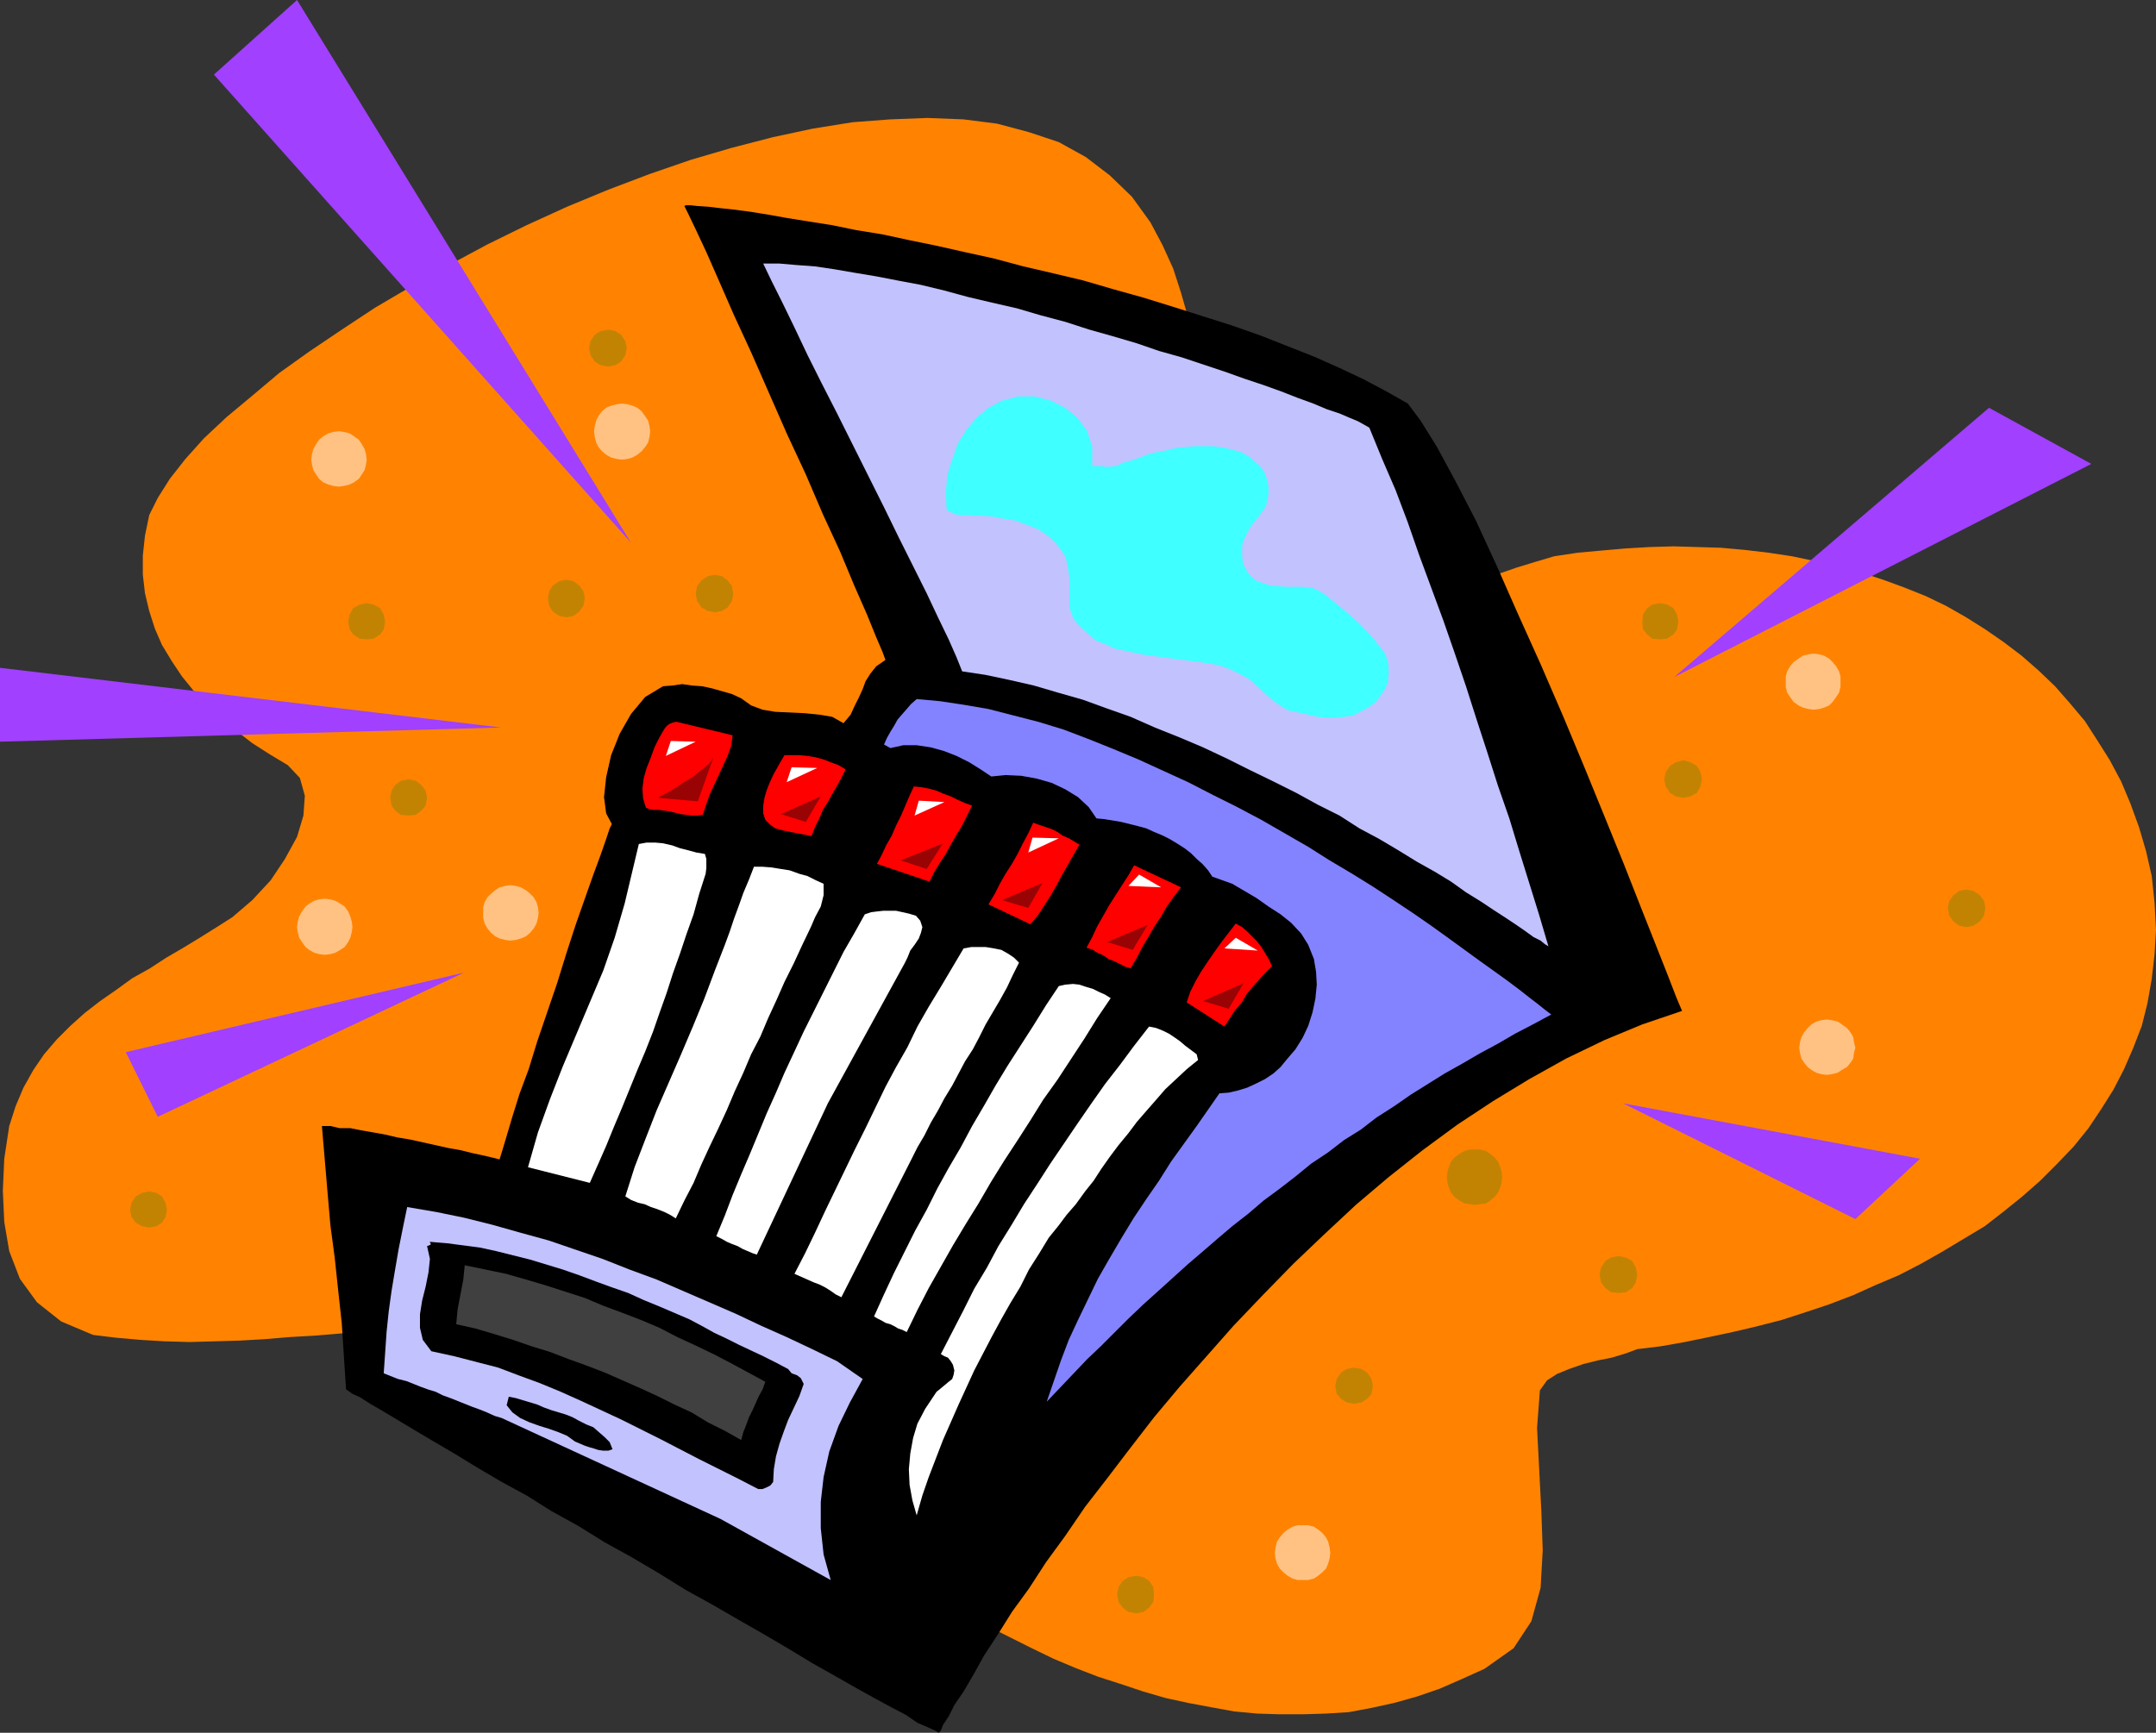 <?xml version="1.0" encoding="UTF-8" standalone="no"?>
<svg
   version="1.0"
   width="129.724mm"
   height="104.283mm"
   id="svg59"
   sodipodi:docname="Matches 2.wmf"
   xmlns:inkscape="http://www.inkscape.org/namespaces/inkscape"
   xmlns:sodipodi="http://sodipodi.sourceforge.net/DTD/sodipodi-0.dtd"
   xmlns="http://www.w3.org/2000/svg"
   xmlns:svg="http://www.w3.org/2000/svg">
  <rect width="100%" height="100%" fill="#333333" stroke="none"/>
  <sodipodi:namedview
     id="namedview59"
     pagecolor="#ffffff"
     bordercolor="#000000"
     borderopacity="0.25"
     inkscape:showpageshadow="2"
     inkscape:pageopacity="0.0"
     inkscape:pagecheckerboard="0"
     inkscape:deskcolor="#d1d1d1"
     inkscape:document-units="mm" />
  <defs
     id="defs1">
    <pattern
       id="WMFhbasepattern"
       patternUnits="userSpaceOnUse"
       width="6"
       height="6"
       x="0"
       y="0" />
  </defs>
  <path
     style="fill:#ff8300;fill-opacity:1;fill-rule:evenodd;stroke:none"
     d="m 33.936,117.159 -0.97,4.686 -0.485,4.525 v 4.363 l 0.485,4.202 0.97,4.04 1.293,4.04 1.616,3.717 2.262,3.717 2.262,3.394 2.747,3.394 3.07,3.232 3.07,2.909 3.555,2.909 3.555,2.747 4.04,2.586 4.04,2.424 2.747,2.909 1.131,4.04 -0.323,4.525 -1.454,4.848 -2.747,5.01 -3.232,4.848 -4.202,4.525 -4.525,3.878 -3.555,2.262 -3.878,2.424 -3.717,2.262 -3.878,2.262 -3.717,2.424 -4.04,2.262 -3.555,2.586 -3.717,2.586 -3.555,2.747 -3.232,2.909 -3.07,3.07 -2.909,3.394 -2.424,3.555 -2.262,4.04 -1.778,4.202 -1.454,4.525 -1.131,7.434 -0.323,7.272 0.323,7.11 1.131,6.626 2.424,6.302 3.878,5.333 5.494,4.363 7.272,3.07 5.333,0.646 5.494,0.485 5.494,0.323 5.656,0.162 5.656,-0.162 5.656,-0.162 5.656,-0.323 5.818,-0.485 5.656,-0.323 5.818,-0.485 5.656,-0.485 5.656,-0.485 5.656,-0.485 5.656,-0.323 5.333,-0.323 h 5.494 5.333 l 5.333,0.323 5.171,0.646 5.171,0.646 4.848,1.131 4.848,1.293 4.525,1.616 4.686,1.939 4.202,2.586 4.04,2.747 3.878,3.394 3.878,3.717 3.555,4.202 3.07,4.848 3.232,5.333 2.747,5.979 4.202,3.07 4.363,2.747 4.363,3.07 4.363,2.909 4.686,2.909 4.525,2.909 4.686,2.909 4.686,2.586 4.848,2.747 4.848,2.586 4.848,2.424 4.848,2.424 5.01,2.424 5.01,2.101 5.01,1.939 5.01,1.616 5.333,1.778 5.01,1.454 5.171,1.131 5.171,0.97 5.333,0.97 5.171,0.485 5.171,0.162 h 5.171 l 5.333,-0.162 5.171,-0.323 5.171,-0.97 5.171,-1.131 5.171,-1.454 5.171,-1.778 5.171,-2.262 5.01,-2.262 6.626,-4.686 4.04,-6.141 2.101,-7.595 0.485,-8.565 -0.323,-9.05 -0.485,-9.373 -0.485,-9.373 0.646,-8.565 1.616,-2.262 2.262,-1.454 2.747,-1.131 3.232,-1.131 3.232,-0.808 3.232,-0.646 3.232,-0.97 2.586,-0.97 5.333,-0.646 5.494,-0.97 5.494,-1.131 5.333,-1.131 5.494,-1.293 5.656,-1.454 5.494,-1.778 5.333,-1.778 5.494,-2.101 5.01,-2.262 5.333,-2.262 5.01,-2.586 4.848,-2.747 4.848,-2.909 4.848,-2.909 4.363,-3.394 4.202,-3.394 4.04,-3.555 3.878,-3.878 3.717,-3.878 3.394,-4.202 2.909,-4.363 2.747,-4.363 2.424,-4.686 2.101,-4.848 1.939,-5.01 1.293,-5.171 0.97,-5.494 0.646,-5.656 0.323,-5.494 -0.323,-6.141 -0.646,-6.141 -1.293,-5.656 -1.616,-5.494 -1.939,-5.333 -2.101,-5.01 -2.586,-4.848 -2.747,-4.363 -2.909,-4.525 -3.394,-4.04 -3.394,-3.878 -3.717,-3.555 -3.878,-3.394 -4.04,-3.07 -4.202,-2.909 -4.363,-2.747 -4.525,-2.586 -4.686,-2.262 -4.848,-1.939 -4.848,-1.778 -5.01,-1.616 -5.171,-1.454 -5.171,-1.131 -5.333,-1.131 -5.333,-0.808 -5.494,-0.646 -5.333,-0.485 -5.333,-0.162 -5.494,-0.162 -5.494,0.162 -5.494,0.323 -5.494,0.485 -5.333,0.485 -5.333,0.808 -4.363,1.293 -4.202,1.293 -4.202,1.454 -4.363,1.454 -4.202,1.293 -4.202,1.454 -4.202,0.97 -4.04,1.131 -4.04,0.808 -3.717,0.485 h -3.717 -3.394 l -3.232,-0.485 -3.07,-1.131 -2.747,-1.454 -2.586,-2.262 -3.717,-3.717 -3.232,-4.04 -2.747,-4.363 -2.262,-4.848 -1.778,-5.01 -1.778,-5.333 -1.293,-5.171 -1.293,-5.656 -0.97,-5.494 -1.293,-5.818 -1.131,-5.656 -1.454,-5.494 -1.616,-5.656 -1.778,-5.494 -2.424,-5.333 -2.747,-5.171 -4.202,-5.818 -5.01,-4.848 -5.494,-4.202 -6.141,-3.394 -6.787,-2.262 -7.272,-1.939 -7.595,-0.97 -8.242,-0.323 -8.403,0.323 -8.565,0.646 -9.05,1.454 -9.05,1.939 -9.373,2.424 -9.373,2.747 -9.373,3.232 -9.373,3.555 -9.373,3.878 -9.211,4.202 -8.888,4.363 -8.726,4.686 -8.565,4.848 -8.242,4.848 -7.595,5.01 -7.434,5.01 -6.787,4.848 -6.141,5.171 -5.818,4.848 -5.171,4.848 -4.202,4.686 -3.555,4.525 -2.747,4.363 z"
     id="path1" />
  <path
     style="fill:#000000;fill-opacity:1;fill-rule:evenodd;stroke:none"
     d="m 213.473,394.139 -0.808,-0.485 -1.778,-0.808 -2.262,-0.97 -2.586,-1.778 -3.394,-1.778 -3.878,-2.101 -4.363,-2.424 -4.525,-2.586 -5.171,-2.909 -5.333,-3.232 -5.494,-3.232 -5.656,-3.232 -6.141,-3.555 -6.141,-3.394 -5.979,-3.717 -6.302,-3.717 -6.141,-3.394 -5.979,-3.717 -6.141,-3.394 -5.656,-3.555 -5.656,-3.07 -5.494,-3.232 -5.01,-3.07 -4.686,-2.747 -4.363,-2.586 -4.04,-2.424 -3.232,-1.939 -3.07,-1.778 -2.262,-1.454 -1.778,-0.808 -1.131,-0.808 -0.323,-0.162 -0.485,-7.434 -0.485,-7.595 -0.808,-7.434 -0.808,-7.595 -0.97,-7.272 -0.646,-7.434 -0.646,-7.595 -0.646,-7.595 h 1.939 l 2.101,0.485 h 2.424 l 2.424,0.485 2.747,0.485 2.747,0.485 2.747,0.646 2.909,0.485 2.909,0.646 2.909,0.646 2.909,0.646 2.747,0.485 2.586,0.646 2.262,0.485 2.101,0.485 1.939,0.485 0.646,-2.101 0.97,-3.232 1.293,-4.363 1.616,-5.171 2.101,-5.656 1.939,-6.302 2.262,-6.626 2.262,-6.626 2.101,-6.787 2.101,-6.464 2.101,-5.979 1.939,-5.494 1.616,-4.363 1.293,-3.717 0.808,-2.424 0.485,-0.97 -1.293,-2.424 -0.485,-3.717 0.485,-4.525 1.131,-5.01 1.939,-4.848 2.586,-4.525 3.232,-3.878 4.04,-2.424 2.101,-0.162 2.262,-0.323 2.262,0.323 2.262,0.162 2.262,0.485 2.262,0.646 2.262,0.646 2.101,0.97 2.262,1.616 2.586,0.97 2.909,0.485 3.394,0.162 3.394,0.162 3.232,0.323 2.909,0.485 2.586,1.454 1.616,-1.939 0.97,-2.101 0.97,-1.939 0.808,-1.778 0.646,-1.778 1.131,-1.778 1.293,-1.616 2.101,-1.454 -0.646,-1.778 -1.454,-3.394 -2.101,-5.171 -2.909,-6.626 -3.232,-7.757 -3.878,-8.403 -3.878,-9.05 -4.363,-9.373 -4.04,-9.211 -4.04,-9.211 -3.878,-8.403 -3.394,-7.757 -2.909,-6.626 -2.424,-5.171 -1.778,-3.717 -0.808,-1.616 0.323,-0.162 h 1.131 l 1.454,0.162 2.424,0.162 2.747,0.323 3.07,0.323 3.717,0.485 4.04,0.646 4.525,0.808 5.01,0.808 5.171,0.808 5.494,1.131 5.979,0.97 5.979,1.293 6.302,1.293 6.464,1.454 6.626,1.454 6.626,1.778 6.949,1.616 6.787,1.616 6.626,1.939 6.949,1.939 6.787,2.101 6.626,2.101 6.626,2.101 6.464,2.262 6.141,2.424 6.141,2.424 5.818,2.586 5.494,2.586 5.171,2.747 4.848,2.747 2.909,3.878 3.717,5.979 4.202,7.757 4.686,9.05 4.686,10.181 4.848,10.989 5.171,11.473 5.171,11.958 4.848,11.635 4.686,11.473 4.202,10.342 3.878,9.858 3.394,8.565 2.747,6.949 1.939,5.01 1.293,3.07 -9.05,3.07 -8.565,3.555 -8.726,4.202 -8.403,4.686 -8.242,5.01 -8.08,5.333 -7.918,5.818 -7.757,6.141 -7.434,6.302 -7.272,6.787 -6.949,6.626 -6.787,6.949 -6.787,7.11 -6.141,6.949 -6.141,6.949 -5.818,6.949 -5.494,7.11 -5.171,6.787 -5.01,6.464 -4.525,6.626 -4.363,5.979 -3.878,5.979 -3.878,5.333 -3.232,5.171 -3.07,4.686 -2.424,4.363 -2.262,3.878 -2.101,3.07 -1.293,2.586 -1.293,1.939 -0.485,1.293 z"
     id="path2" />
  <path
     style="fill:#8383ff;fill-opacity:1;fill-rule:evenodd;stroke:none"
     d="m 238.037,318.834 1.616,-4.686 1.616,-4.686 1.778,-4.686 2.101,-4.525 2.262,-4.686 2.262,-4.686 2.586,-4.525 2.747,-4.686 2.747,-4.525 2.909,-4.363 2.909,-4.202 2.747,-4.363 2.909,-4.04 2.909,-4.04 2.586,-3.717 2.586,-3.717 2.101,-0.162 2.101,-0.485 2.101,-0.646 2.101,-0.97 1.939,-0.97 1.939,-1.293 1.616,-1.454 1.454,-1.778 1.939,-2.262 1.616,-2.586 1.293,-2.747 0.97,-3.07 0.646,-3.07 0.323,-3.232 -0.162,-2.909 -0.485,-2.909 -1.293,-3.232 -1.616,-2.586 -2.262,-2.424 -2.424,-1.939 -2.747,-1.778 -2.747,-1.939 -2.747,-1.616 -2.747,-1.616 -4.525,-1.616 -0.97,-1.454 -1.293,-1.454 -1.293,-1.131 -1.293,-1.293 -1.454,-1.131 -1.778,-1.131 -1.616,-0.97 -1.616,-0.808 -1.939,-0.808 -1.778,-0.808 -1.778,-0.485 -1.939,-0.485 -1.939,-0.485 -1.939,-0.323 -1.939,-0.323 -1.778,-0.162 -1.778,-2.586 -2.424,-2.262 -2.909,-1.778 -3.07,-1.454 -3.394,-0.97 -3.555,-0.646 -3.555,-0.162 -3.232,0.323 -2.424,-1.616 -2.586,-1.616 -2.909,-1.454 -2.909,-1.131 -2.909,-0.808 -3.232,-0.485 h -3.07 l -2.909,0.646 -1.454,-0.808 0.646,-1.454 0.808,-1.454 0.808,-1.293 0.808,-1.454 0.97,-1.131 1.131,-1.293 0.97,-1.131 1.293,-1.131 5.333,0.485 5.333,0.808 5.656,0.97 5.656,1.454 5.656,1.454 5.818,1.778 5.494,2.101 5.656,2.262 5.818,2.424 5.656,2.586 5.656,2.586 5.656,2.909 5.494,2.747 5.494,2.909 5.333,3.07 5.333,3.07 4.848,3.07 5.171,3.07 4.686,2.909 4.686,3.07 4.363,2.909 4.202,2.909 4.04,2.909 3.555,2.586 3.555,2.586 3.394,2.424 2.909,2.101 2.586,1.939 2.262,1.778 2.101,1.616 1.616,1.293 1.293,0.97 -4.202,2.262 -4.04,2.101 -3.878,2.262 -4.202,2.262 -3.878,2.262 -4.04,2.262 -3.878,2.424 -3.878,2.424 -3.717,2.586 -4.04,2.586 -3.555,2.747 -3.878,2.424 -3.555,2.747 -3.878,2.586 -3.555,2.909 -3.555,2.747 -3.717,2.747 -3.394,2.909 -3.717,2.909 -3.232,2.747 -3.555,3.07 -3.394,2.909 -3.394,3.07 -3.394,3.07 -3.232,2.909 -3.394,3.232 -3.07,3.07 -3.232,3.232 -3.07,2.909 -3.07,3.232 -3.07,3.232 z"
     id="path3" />
  <path
     style="fill:#c2c2ff;fill-opacity:1;fill-rule:evenodd;stroke:none"
     d="m 218.806,152.711 -1.293,-3.232 -1.778,-4.04 -2.424,-5.01 -2.586,-5.494 -3.07,-6.141 -3.232,-6.464 -3.394,-6.949 -3.555,-7.11 -3.555,-7.11 -3.555,-7.11 -3.555,-6.949 -3.232,-6.464 -2.909,-6.141 -2.747,-5.656 -2.424,-4.848 -1.939,-4.04 h 3.717 l 3.717,0.323 4.363,0.323 4.363,0.646 4.686,0.808 4.848,0.808 5.01,0.97 5.171,0.97 5.333,1.293 5.333,1.454 5.494,1.293 5.656,1.293 5.494,1.616 5.494,1.454 5.494,1.778 5.171,1.454 5.494,1.616 5.171,1.778 5.171,1.454 4.848,1.616 4.848,1.616 4.525,1.616 4.363,1.454 4.04,1.454 3.717,1.454 3.555,1.293 3.07,1.293 2.909,0.97 2.262,0.97 1.939,0.808 1.454,0.808 1.131,0.646 2.909,7.11 3.07,7.11 2.747,7.272 2.586,7.434 2.747,7.434 2.747,7.434 2.586,7.434 2.586,7.595 2.424,7.595 2.424,7.434 2.424,7.595 2.586,7.434 2.262,7.434 2.262,7.272 2.262,7.272 2.101,7.11 -0.808,-0.485 -0.97,-0.808 -1.616,-0.808 -1.778,-1.293 -2.101,-1.454 -2.424,-1.616 -2.747,-1.778 -2.909,-1.939 -3.394,-2.101 -3.394,-2.424 -3.717,-2.262 -4.04,-2.262 -4.202,-2.586 -4.363,-2.586 -4.525,-2.424 -4.525,-2.909 -4.848,-2.424 -5.01,-2.747 -5.171,-2.586 -5.333,-2.586 -5.171,-2.586 -5.494,-2.586 -5.333,-2.262 -5.656,-2.262 -5.494,-2.424 -5.494,-1.939 -5.333,-1.939 -5.656,-1.616 -5.494,-1.616 -5.656,-1.293 -5.333,-1.131 z"
     id="path4" />
  <path
     style="fill:#ff0000;fill-opacity:1;fill-rule:evenodd;stroke:none"
     d="m 278.436,233.51 -8.565,-5.494 0.808,-2.424 1.131,-2.262 1.293,-2.262 1.616,-2.424 1.454,-2.101 1.616,-2.262 1.616,-2.101 1.616,-2.101 1.454,0.808 1.131,0.97 1.131,1.131 1.131,1.131 0.97,1.293 0.808,1.293 0.97,1.616 0.646,1.454 -1.616,1.616 -1.454,1.616 -1.454,1.616 -1.293,1.616 -1.131,1.939 -1.454,1.616 -1.131,1.778 z"
     id="path5" />
  <path
     style="fill:#ffffff;fill-opacity:1;fill-rule:evenodd;stroke:none"
     d="m 238.521,281.505 -2.262,3.717 -2.262,3.555 -1.939,3.878 -2.262,3.717 -2.101,3.717 -2.101,3.878 -1.939,3.717 -2.101,4.04 -1.778,3.878 -1.778,3.878 -1.778,4.04 -1.778,4.04 -1.616,4.202 -1.616,4.202 -1.454,4.202 -1.293,4.525 -0.97,-3.394 -0.646,-3.555 -0.162,-3.555 0.323,-3.555 0.646,-3.555 0.97,-3.232 1.778,-3.394 1.939,-2.909 0.646,-0.97 0.808,-0.646 0.97,-0.808 0.97,-0.808 0.808,-0.646 0.323,-0.97 0.162,-0.97 -0.323,-1.293 -0.485,-0.808 -0.646,-0.808 -0.808,-0.323 -0.808,-0.485 2.586,-5.01 2.586,-5.01 2.424,-4.848 2.909,-4.848 2.586,-4.848 2.909,-4.686 2.909,-4.848 3.07,-4.686 2.909,-4.525 3.07,-4.525 3.07,-4.525 3.232,-4.686 3.07,-4.363 3.394,-4.363 3.232,-4.363 3.394,-4.363 1.616,0.323 1.616,0.646 1.293,0.646 1.454,0.97 1.131,0.808 1.131,0.97 1.293,0.97 1.293,0.97 0.323,1.293 -2.586,2.101 -2.424,2.262 -2.424,2.262 -2.101,2.424 -2.262,2.586 -2.101,2.424 -1.939,2.586 -2.262,2.747 -1.939,2.586 -1.939,2.747 -1.778,2.747 -1.939,2.424 -2.101,2.909 -2.101,2.424 -1.939,2.586 z"
     id="path6" />
  <path
     style="fill:#ff0000;fill-opacity:1;fill-rule:evenodd;stroke:none"
     d="m 257.105,220.259 -1.131,-0.323 -1.293,-0.646 -1.293,-0.646 -1.293,-0.485 -1.131,-0.808 -1.454,-0.646 -0.97,-0.646 -1.454,-0.485 1.293,-2.424 1.131,-2.424 1.293,-2.262 1.454,-2.586 1.454,-2.262 1.454,-2.262 1.454,-2.262 1.293,-2.262 10.666,5.01 -1.616,2.101 -1.616,2.262 -1.293,2.262 -1.616,2.424 -1.293,2.262 -1.454,2.424 -1.131,2.262 z"
     id="path7" />
  <path
     style="fill:#ffffff;fill-opacity:1;fill-rule:evenodd;stroke:none"
     d="m 206.201,302.997 -0.97,-0.485 -0.97,-0.323 -0.808,-0.485 -0.97,-0.485 -1.131,-0.323 -0.808,-0.485 -0.97,-0.485 -0.808,-0.485 2.262,-5.01 2.262,-4.848 2.424,-4.848 2.424,-4.848 2.586,-4.686 2.424,-4.848 2.586,-4.686 2.747,-4.686 2.586,-4.848 2.747,-4.686 2.586,-4.525 2.747,-4.525 2.909,-4.525 2.909,-4.525 2.909,-4.686 2.909,-4.363 1.454,-0.323 1.778,-0.162 1.454,0.162 1.454,0.485 1.616,0.485 1.293,0.646 1.454,0.646 1.293,0.808 -3.07,4.525 -2.909,4.686 -3.07,4.686 -3.07,4.686 -3.232,4.525 -2.909,4.686 -2.909,4.525 -3.07,4.686 -2.909,4.686 -2.909,5.01 -2.909,4.686 -2.909,4.848 -2.747,4.848 -2.747,4.848 -2.586,5.01 z"
     id="path8" />
  <path
     style="fill:#ff0000;fill-opacity:1;fill-rule:evenodd;stroke:none"
     d="m 234.32,210.24 -9.534,-4.525 1.454,-2.424 1.131,-2.262 1.293,-2.262 1.454,-2.262 1.293,-2.262 1.131,-2.262 1.293,-2.424 1.131,-2.424 1.293,0.485 1.454,0.485 1.454,0.485 1.293,0.646 1.131,0.808 1.454,0.646 1.131,0.646 1.293,0.808 -1.293,2.262 -1.293,2.262 -1.293,2.262 -1.293,2.424 -1.293,2.262 -1.454,2.262 -1.454,2.262 z"
     id="path9" />
  <path
     style="fill:#ffffff;fill-opacity:1;fill-rule:evenodd;stroke:none"
     d="m 207.171,263.89 -15.837,31.189 -1.293,-0.646 -1.131,-0.808 -1.293,-0.808 -1.293,-0.646 -1.293,-0.485 -1.454,-0.646 -1.454,-0.646 -1.454,-0.646 2.424,-4.686 2.262,-4.686 2.262,-4.848 2.262,-4.686 2.262,-4.686 2.262,-4.686 2.424,-4.848 2.262,-4.686 2.262,-4.686 2.424,-4.525 2.586,-4.525 2.262,-4.686 2.586,-4.525 2.747,-4.525 2.586,-4.363 2.586,-4.363 1.778,-0.323 h 1.616 1.616 l 1.939,0.323 1.616,0.323 1.454,0.808 1.454,0.97 1.131,1.131 -1.454,2.909 -1.293,2.747 -1.616,2.909 -1.616,2.747 -1.616,2.747 -1.454,2.909 -1.454,2.747 -1.778,2.747 -1.454,2.747 -1.454,2.747 -1.778,2.909 -1.454,2.747 -1.616,2.747 -1.454,2.909 -1.616,2.747 z"
     id="path10" />
  <path
     style="fill:#c2c2ff;fill-opacity:1;fill-rule:evenodd;stroke:none"
     d="m 114.089,322.55 -1.616,-0.485 -1.778,-0.808 -1.616,-0.646 -1.778,-0.646 -1.616,-0.646 -1.616,-0.646 -1.616,-0.646 -1.778,-0.646 -1.616,-0.808 -1.616,-0.485 -1.778,-0.646 -1.616,-0.646 -1.616,-0.646 -1.939,-0.485 -1.616,-0.646 -1.616,-0.646 0.323,-4.686 0.323,-4.686 0.485,-4.686 0.646,-4.686 0.808,-4.848 0.808,-4.686 0.97,-4.848 0.97,-4.686 6.626,1.131 6.302,1.293 6.464,1.616 6.302,1.778 6.464,1.778 6.141,2.101 6.141,2.101 6.141,2.424 6.141,2.262 5.979,2.586 5.979,2.586 5.979,2.586 5.818,2.747 5.818,2.586 5.818,2.747 5.656,2.747 5.818,4.04 -2.909,5.333 -2.586,5.333 -2.101,5.818 -1.293,5.818 -0.646,5.656 v 5.979 l 0.646,5.979 1.616,5.818 -25.048,-13.897 z"
     id="path11" />
  <path
     style="fill:#000000;fill-opacity:1;fill-rule:evenodd;stroke:none"
     d="m 175.821,337.094 -0.646,0.808 -0.97,0.485 -0.808,0.323 h -0.97 l -4.363,-2.262 -4.525,-2.262 -4.525,-2.262 -4.363,-2.262 -4.363,-2.262 -4.525,-2.262 -4.525,-2.262 -4.525,-2.101 -4.525,-2.101 -4.686,-2.101 -4.686,-1.939 -4.848,-1.778 -4.686,-1.778 -5.01,-1.293 -5.01,-1.293 -5.171,-1.131 -1.939,-2.586 -0.646,-2.747 v -3.07 l 0.485,-3.07 0.808,-3.232 0.646,-3.232 0.323,-3.07 -0.646,-2.909 0.808,-0.323 v -0.162 -0.162 l -0.162,-0.162 v -0.162 l 3.878,0.323 3.717,0.485 3.717,0.485 3.717,0.808 3.878,0.97 3.878,0.97 3.717,1.131 3.717,1.131 3.717,1.293 3.878,1.454 3.555,1.293 3.717,1.293 3.555,1.616 3.555,1.454 3.394,1.454 3.394,1.454 2.747,1.454 2.909,1.616 2.747,1.293 2.909,1.454 2.747,1.293 2.747,1.293 2.909,1.454 2.747,1.454 0.808,0.97 1.293,0.485 0.808,0.646 0.646,1.293 -0.97,2.747 -1.293,2.747 -1.293,2.747 -0.97,2.586 -0.97,2.747 -0.808,2.909 -0.485,2.909 z"
     id="path12" />
  <path
     style="fill:#ff0000;fill-opacity:1;fill-rule:evenodd;stroke:none"
     d="m 211.373,200.544 -11.958,-4.04 1.131,-2.101 0.97,-2.101 1.293,-2.262 0.97,-2.262 1.131,-2.262 0.97,-2.262 0.97,-2.262 0.97,-2.101 1.616,0.162 1.778,0.323 1.778,0.485 1.454,0.646 1.778,0.646 1.616,0.808 1.454,0.646 1.778,0.646 -1.131,2.262 -1.131,2.262 -1.293,2.101 -1.293,2.262 -1.131,2.101 -1.293,1.939 -1.293,2.101 z"
     id="path13" />
  <path
     style="fill:#ffffff;fill-opacity:1;fill-rule:evenodd;stroke:none"
     d="m 188.264,250.962 -16.16,34.42 -0.97,-0.323 -1.131,-0.485 -1.131,-0.485 -1.131,-0.646 -1.293,-0.485 -1.131,-0.485 -1.131,-0.646 -1.293,-0.646 1.939,-4.686 1.778,-4.686 1.939,-4.686 1.939,-4.525 1.939,-4.686 1.939,-4.686 2.101,-4.686 1.939,-4.525 2.262,-4.848 2.101,-4.525 2.262,-4.525 2.262,-4.525 2.262,-4.525 2.262,-4.525 2.424,-4.202 2.424,-4.363 1.454,-0.485 1.293,-0.162 1.454,-0.162 h 1.454 1.454 l 1.454,0.323 1.454,0.323 1.616,0.485 0.97,1.131 0.485,1.454 -0.323,1.293 -0.485,1.293 -0.97,1.454 -0.97,1.293 -0.646,1.616 -0.646,1.293 z"
     id="path14" />
  <path
     style="fill:#404040;fill-opacity:1;fill-rule:evenodd;stroke:none"
     d="m 168.549,327.56 -3.717,-2.101 -3.878,-1.939 -3.717,-2.262 -3.878,-1.778 -3.878,-1.939 -3.878,-1.778 -4.04,-1.778 -4.04,-1.778 -4.202,-1.616 -4.04,-1.454 -4.202,-1.616 -4.202,-1.293 -4.202,-1.454 -4.202,-1.293 -4.363,-1.293 -4.363,-0.97 0.323,-3.394 0.646,-3.394 0.646,-3.394 0.323,-3.232 4.686,0.97 4.686,0.97 4.525,1.293 4.363,1.293 4.525,1.454 4.525,1.454 4.202,1.778 4.363,1.616 4.202,1.616 4.202,1.778 4.04,2.101 4.202,1.939 4.04,1.939 4.04,2.101 3.878,2.101 3.878,2.101 -0.646,1.778 -0.808,1.454 -0.808,1.778 -0.646,1.454 -0.808,1.616 -0.646,1.778 -0.646,1.616 z"
     id="path15" />
  <path
     style="fill:#ffffff;fill-opacity:1;fill-rule:evenodd;stroke:none"
     d="m 153.681,277.141 -1.293,-0.808 -1.293,-0.646 -1.616,-0.646 -1.454,-0.485 -1.454,-0.646 -1.454,-0.323 -1.616,-0.646 -1.293,-0.808 2.101,-6.626 2.424,-6.302 2.586,-6.626 2.747,-6.302 2.747,-6.302 2.747,-6.464 2.586,-6.302 2.424,-6.464 1.131,-2.909 1.131,-2.909 1.131,-3.07 0.97,-2.909 1.131,-3.07 0.97,-2.747 1.293,-3.07 1.131,-2.909 h 1.939 l 2.101,0.162 1.939,0.323 2.101,0.323 2.262,0.808 1.778,0.485 1.939,0.97 1.778,0.808 v 2.586 l -0.646,2.586 -1.293,2.424 -0.97,2.262 -1.939,4.04 -1.939,4.202 -2.101,4.202 -1.778,4.04 -1.939,4.202 -1.778,4.202 -2.101,4.04 -1.778,4.202 -1.939,4.202 -1.778,4.202 -1.939,4.202 -1.939,4.04 -1.939,4.202 -1.778,4.202 -2.101,4.04 z"
     id="path16" />
  <path
     style="fill:#ff0000;fill-opacity:1;fill-rule:evenodd;stroke:none"
     d="m 184.547,190.201 -1.454,-0.323 -1.778,-0.323 -1.616,-0.323 -1.616,-0.323 -1.778,-0.485 -1.131,-0.808 -1.131,-1.131 -0.485,-1.454 v -1.778 l 0.323,-1.939 0.485,-1.616 0.646,-1.616 0.808,-1.778 0.808,-1.454 0.808,-1.454 0.97,-1.616 h 1.616 1.778 l 1.778,0.162 1.939,0.323 1.778,0.485 1.616,0.646 1.778,0.646 1.616,0.97 -0.97,1.939 -0.97,1.778 -1.131,1.939 -0.97,1.778 -1.131,1.778 -0.808,1.939 -0.97,1.939 z"
     id="path17" />
  <path
     style="fill:#000000;fill-opacity:1;fill-rule:evenodd;stroke:none"
     d="m 130.734,327.883 -1.778,-1.293 -1.939,-0.808 -2.262,-0.808 -2.101,-0.646 -2.262,-0.808 -2.101,-0.97 -1.778,-1.293 -1.293,-1.616 0.485,-1.939 1.616,0.323 1.616,0.485 1.616,0.485 1.616,0.485 1.454,0.646 1.778,0.646 1.616,0.485 1.616,0.485 1.616,0.646 1.454,0.808 1.616,0.808 1.616,0.646 1.293,1.131 1.293,1.131 1.131,1.131 0.646,1.616 -0.97,0.323 h -1.131 l -1.131,-0.162 -0.97,-0.323 -1.131,-0.323 -0.97,-0.323 -1.131,-0.485 z"
     id="path18" />
  <path
     style="fill:#ffffff;fill-opacity:1;fill-rule:evenodd;stroke:none"
     d="m 134.128,269.061 -14.059,-3.555 2.262,-7.918 2.747,-7.595 2.909,-7.434 3.07,-7.272 3.07,-7.272 3.07,-7.272 2.586,-7.434 2.262,-7.757 3.232,-13.574 1.778,-0.323 h 1.939 l 1.778,0.162 2.101,0.485 1.778,0.646 1.939,0.485 1.778,0.485 1.939,0.323 0.323,1.131 v 0.97 1.131 l -0.162,1.293 -1.454,4.525 -1.293,4.686 -1.616,4.525 -1.454,4.363 -1.616,4.525 -1.454,4.525 -1.616,4.525 -1.454,4.202 -1.778,4.525 -1.778,4.202 -1.778,4.363 -1.778,4.363 -1.778,4.202 -1.778,4.363 -1.778,4.04 z"
     id="path19" />
  <path
     style="fill:#ff0000;fill-opacity:1;fill-rule:evenodd;stroke:none"
     d="m 159.822,185.353 -1.293,0.162 h -1.131 l -1.293,-0.162 -1.293,-0.162 -1.293,-0.323 -1.293,-0.323 -1.131,-0.162 -1.293,-0.162 h -0.808 -0.485 l -0.808,-0.162 -0.808,-0.323 -0.646,-2.101 -0.162,-2.262 0.323,-2.424 0.646,-2.262 0.97,-2.424 0.808,-2.262 1.131,-2.262 1.131,-1.939 0.485,-0.646 0.646,-0.485 0.808,-0.323 0.808,-0.162 12.766,3.07 -0.323,2.424 -0.808,2.262 -0.97,2.101 -0.97,2.101 -1.131,2.424 -0.97,2.101 -0.808,2.262 z"
     id="path20" />
  <path
     style="fill:#40ffff;fill-opacity:1;fill-rule:evenodd;stroke:none"
     d="m 227.856,91.142 -3.07,1.616 -2.747,2.262 -2.262,2.747 -1.939,3.07 -1.293,3.717 -1.131,3.555 -0.323,3.878 0.162,3.878 0.323,0.323 0.97,0.485 0.808,0.323 0.808,0.162 h 1.616 l 1.778,0.162 h 2.101 l 1.778,0.162 1.778,0.323 1.939,0.323 1.939,0.323 1.616,0.646 1.778,0.646 1.616,0.646 1.454,0.97 1.454,1.131 1.131,1.131 1.131,1.454 0.97,1.454 0.485,1.778 0.485,3.394 v 3.555 3.07 l 0.97,2.586 1.616,1.778 1.778,1.616 1.778,1.454 2.101,0.808 2.101,0.97 2.262,0.485 2.262,0.485 2.424,0.485 2.424,0.323 2.424,0.323 2.424,0.323 2.586,0.323 2.424,0.323 2.262,0.323 2.424,0.485 2.262,0.808 2.262,1.131 2.101,1.131 1.778,1.616 1.778,1.616 1.616,1.454 1.778,1.293 1.939,1.131 2.262,0.485 2.262,0.485 2.101,0.485 1.939,0.162 h 2.101 l 1.939,-0.162 2.101,-0.323 1.939,-0.97 1.778,-0.97 1.616,-1.293 0.97,-1.293 0.97,-1.454 0.646,-1.454 0.162,-1.778 v -1.616 l -0.162,-1.454 -0.646,-1.778 -1.454,-1.939 -1.454,-1.778 -1.616,-1.778 -1.616,-1.616 -1.778,-1.616 -1.939,-1.616 -1.778,-1.454 -1.778,-1.454 -1.778,-1.131 -1.616,-0.646 -1.778,-0.162 h -1.778 -2.101 l -1.939,-0.162 -1.778,-0.162 -1.939,-0.646 -1.293,-0.485 -0.97,-0.808 -0.808,-0.97 -0.646,-1.131 -0.485,-1.131 -0.162,-1.293 v -1.293 -1.293 l 0.485,-1.454 0.646,-1.454 0.646,-1.131 0.808,-1.131 0.97,-1.131 0.808,-1.131 0.808,-1.131 0.485,-1.293 0.323,-1.778 v -1.778 l -0.323,-1.616 -0.485,-1.454 -0.97,-1.454 -1.293,-1.131 -1.293,-1.131 -1.616,-0.97 -1.616,-0.485 -1.778,-0.485 -1.939,-0.323 -1.616,-0.162 h -1.778 -1.939 l -1.778,0.162 -1.778,0.162 -1.939,0.323 -1.778,0.485 -1.939,0.323 -1.778,0.485 -1.616,0.646 -1.778,0.646 -1.939,0.485 -1.616,0.808 h -0.646 l -0.646,0.162 h -0.808 -0.485 l -0.808,-0.162 h -0.808 -0.646 -0.646 v -4.363 l -1.131,-3.555 -2.101,-2.909 -2.909,-2.424 -3.232,-1.616 -3.717,-0.97 h -3.717 z"
     id="path21" />
  <path
     style="fill:#ffc283;fill-opacity:1;fill-rule:evenodd;stroke:none"
     d="m 406.1,155.135 v 1.131 l 0.323,1.293 0.646,0.97 0.808,1.131 1.131,0.808 0.97,0.485 1.293,0.323 1.131,0.162 1.293,-0.162 1.131,-0.323 1.131,-0.485 0.808,-0.808 0.808,-1.131 0.646,-0.97 0.323,-1.293 v -1.131 -1.293 l -0.323,-1.131 -0.646,-1.131 -0.808,-0.97 -0.808,-0.808 -1.131,-0.646 -1.131,-0.323 -1.293,-0.162 -1.131,0.162 -1.293,0.323 -0.97,0.646 -1.131,0.808 -0.808,0.97 -0.646,1.131 -0.323,1.131 z"
     id="path22" />
  <path
     style="fill:#ffc283;fill-opacity:1;fill-rule:evenodd;stroke:none"
     d="m 409.171,238.358 0.162,1.131 0.323,1.293 0.646,0.97 0.808,0.97 0.808,0.646 1.131,0.646 1.131,0.323 1.293,0.162 1.131,-0.162 1.293,-0.323 0.97,-0.646 1.131,-0.646 0.808,-0.97 0.646,-0.97 0.162,-1.293 0.323,-1.131 -0.323,-1.293 -0.162,-1.131 -0.646,-1.131 -0.808,-0.97 -1.131,-0.808 -0.97,-0.646 -1.293,-0.323 -1.131,-0.162 -1.293,0.162 -1.131,0.323 -1.131,0.646 -0.808,0.808 -0.808,0.97 -0.646,1.131 -0.323,1.131 z"
     id="path23" />
  <path
     style="fill:#ffc283;fill-opacity:1;fill-rule:evenodd;stroke:none"
     d="m 289.91,353.254 0.162,1.293 0.323,1.131 0.646,1.131 0.808,0.808 0.97,0.808 1.131,0.646 1.131,0.323 h 1.293 1.131 l 1.293,-0.323 0.97,-0.646 0.97,-0.808 0.808,-0.808 0.485,-1.131 0.323,-1.131 0.162,-1.293 -0.162,-1.293 -0.323,-1.293 -0.485,-0.97 -0.808,-0.97 -0.97,-0.808 -0.97,-0.646 -1.293,-0.323 h -1.131 -1.293 l -1.131,0.323 -1.131,0.646 -0.97,0.808 -0.808,0.97 -0.646,0.97 -0.323,1.293 z"
     id="path24" />
  <path
     style="fill:#ffc283;fill-opacity:1;fill-rule:evenodd;stroke:none"
     d="m 67.549,210.886 0.162,1.131 0.323,1.293 0.646,0.97 0.808,1.131 0.808,0.646 1.131,0.646 1.131,0.323 1.293,0.162 1.293,-0.162 1.131,-0.323 1.131,-0.646 0.97,-0.646 0.808,-1.131 0.485,-0.97 0.323,-1.293 0.162,-1.131 -0.162,-1.293 -0.323,-1.131 -0.485,-1.131 -0.808,-1.131 -0.97,-0.646 -1.131,-0.646 -1.131,-0.323 -1.293,-0.162 -1.293,0.162 -1.131,0.323 -1.131,0.646 -0.808,0.646 -0.808,1.131 -0.646,1.131 -0.323,1.131 z"
     id="path25" />
  <path
     style="fill:#ffc283;fill-opacity:1;fill-rule:evenodd;stroke:none"
     d="m 109.888,207.654 v 1.131 l 0.323,1.293 0.646,1.131 0.808,0.97 0.97,0.808 0.97,0.485 1.293,0.323 1.131,0.162 1.293,-0.162 1.131,-0.323 1.131,-0.485 0.97,-0.808 0.808,-0.97 0.646,-1.131 0.323,-1.293 0.162,-1.131 -0.162,-1.293 -0.323,-1.131 -0.646,-1.131 -0.808,-0.808 -0.97,-0.808 -1.131,-0.646 -1.131,-0.323 -1.293,-0.162 -1.131,0.162 -1.293,0.323 -0.97,0.646 -0.97,0.808 -0.808,0.808 -0.646,1.131 -0.323,1.131 z"
     id="path26" />
  <path
     style="fill:#ffc283;fill-opacity:1;fill-rule:evenodd;stroke:none"
     d="m 70.781,104.554 0.162,1.131 0.323,1.293 0.646,0.97 0.646,0.97 0.97,0.808 1.131,0.485 1.131,0.323 1.293,0.162 1.131,-0.162 1.293,-0.323 0.97,-0.485 1.131,-0.808 0.646,-0.97 0.646,-0.97 0.323,-1.293 0.162,-1.131 -0.162,-1.293 -0.323,-1.131 -0.646,-1.131 -0.646,-0.97 -1.131,-0.808 -0.97,-0.646 -1.293,-0.323 -1.131,-0.162 -1.293,0.162 -1.131,0.323 -1.131,0.646 -0.97,0.808 -0.646,0.97 -0.646,1.131 -0.323,1.131 z"
     id="path27" />
  <path
     style="fill:#ffc283;fill-opacity:1;fill-rule:evenodd;stroke:none"
     d="m 135.097,98.09 0.162,1.293 0.323,1.293 0.485,0.97 0.808,0.97 0.97,0.808 1.131,0.646 1.293,0.323 1.131,0.162 1.293,-0.162 1.131,-0.323 1.131,-0.646 0.97,-0.808 0.808,-0.97 0.646,-0.97 0.323,-1.293 0.162,-1.293 -0.162,-1.131 -0.323,-1.293 -0.646,-0.97 -0.808,-1.131 -0.97,-0.808 -1.131,-0.485 -1.131,-0.323 -1.293,-0.162 -1.131,0.162 -1.293,0.323 -1.131,0.485 -0.97,0.808 -0.808,1.131 -0.485,0.97 -0.323,1.293 z"
     id="path28" />
  <path
     style="fill:#c28303;fill-opacity:1;fill-rule:evenodd;stroke:none"
     d="m 329.017,267.769 0.162,1.293 0.323,1.131 0.485,1.131 0.808,0.97 1.131,0.808 1.131,0.646 1.131,0.162 1.131,0.162 1.293,-0.162 1.293,-0.162 0.97,-0.646 0.97,-0.808 0.808,-0.97 0.485,-1.131 0.323,-1.131 0.162,-1.293 -0.162,-1.293 -0.323,-1.131 -0.485,-1.131 -0.808,-0.97 -0.97,-0.808 -0.97,-0.646 -1.293,-0.323 h -1.293 -1.131 l -1.131,0.323 -1.131,0.646 -1.131,0.808 -0.808,0.97 -0.485,1.131 -0.323,1.131 z"
     id="path29" />
  <path
     style="fill:#c28303;fill-opacity:1;fill-rule:evenodd;stroke:none"
     d="m 442.945,206.523 0.323,1.778 0.97,1.293 1.293,0.97 1.616,0.323 1.616,-0.323 1.454,-0.97 0.97,-1.293 0.323,-1.778 -0.323,-1.616 -0.97,-1.293 -1.454,-0.97 -1.616,-0.323 -1.616,0.323 -1.293,0.97 -0.97,1.293 z"
     id="path30" />
  <path
     style="fill:#c28303;fill-opacity:1;fill-rule:evenodd;stroke:none"
     d="m 378.467,177.274 0.323,1.616 0.97,1.454 1.293,0.808 1.778,0.323 1.616,-0.323 1.454,-0.808 0.808,-1.454 0.323,-1.616 -0.323,-1.616 -0.808,-1.454 -1.454,-0.808 -1.616,-0.485 -1.778,0.485 -1.293,0.808 -0.97,1.454 z"
     id="path31" />
  <path
     style="fill:#c28303;fill-opacity:1;fill-rule:evenodd;stroke:none"
     d="m 363.761,289.908 0.323,1.778 0.97,1.293 1.293,0.97 1.778,0.162 1.616,-0.162 1.454,-0.97 0.808,-1.293 0.323,-1.778 -0.323,-1.616 -0.808,-1.454 -1.454,-0.808 -1.616,-0.323 -1.778,0.323 -1.293,0.808 -0.97,1.454 z"
     id="path32" />
  <path
     style="fill:#c28303;fill-opacity:1;fill-rule:evenodd;stroke:none"
     d="m 303.646,315.279 0.323,1.778 0.97,1.131 1.293,0.808 1.616,0.323 1.778,-0.323 1.293,-0.808 0.97,-1.131 0.323,-1.778 -0.323,-1.616 -0.97,-1.454 -1.293,-0.808 -1.778,-0.323 -1.616,0.323 -1.293,0.808 -0.97,1.454 z"
     id="path33" />
  <path
     style="fill:#c28303;fill-opacity:1;fill-rule:evenodd;stroke:none"
     d="m 29.573,275.202 0.323,1.616 0.97,1.293 1.454,0.808 1.616,0.323 1.616,-0.323 1.293,-0.808 0.808,-1.293 0.323,-1.616 -0.323,-1.616 -0.808,-1.454 -1.293,-0.808 -1.616,-0.323 -1.616,0.323 -1.454,0.808 -0.97,1.454 z"
     id="path34" />
  <path
     style="fill:#c28303;fill-opacity:1;fill-rule:evenodd;stroke:none"
     d="m 79.184,141.399 0.323,1.778 0.808,1.131 1.454,0.97 1.616,0.162 1.616,-0.162 1.454,-0.97 0.808,-1.131 0.323,-1.778 -0.323,-1.616 -0.808,-1.454 -1.454,-0.808 -1.616,-0.323 -1.616,0.323 -1.454,0.808 -0.808,1.454 z"
     id="path35" />
  <path
     style="fill:#c28303;fill-opacity:1;fill-rule:evenodd;stroke:none"
     d="m 158.206,135.096 0.323,1.616 0.97,1.454 1.454,0.808 1.616,0.323 1.616,-0.323 1.293,-0.808 0.97,-1.454 0.323,-1.616 -0.323,-1.778 -0.97,-1.293 -1.293,-0.97 -1.616,-0.323 -1.616,0.323 -1.454,0.97 -0.97,1.293 z"
     id="path36" />
  <path
     style="fill:#c28303;fill-opacity:1;fill-rule:evenodd;stroke:none"
     d="m 133.966,79.183 0.323,1.616 0.97,1.454 1.293,0.808 1.778,0.323 1.616,-0.323 1.293,-0.808 0.97,-1.454 0.323,-1.616 -0.323,-1.616 -0.97,-1.454 -1.293,-0.808 -1.616,-0.323 -1.778,0.323 -1.293,0.808 -0.97,1.454 z"
     id="path37" />
  <path
     style="fill:#c28303;fill-opacity:1;fill-rule:evenodd;stroke:none"
     d="m 124.593,136.066 0.323,1.778 0.808,1.293 1.454,0.97 1.616,0.323 1.616,-0.323 1.293,-0.97 0.97,-1.293 0.323,-1.778 -0.323,-1.616 -0.97,-1.293 -1.293,-0.97 -1.616,-0.323 -1.616,0.323 -1.454,0.97 -0.808,1.293 z"
     id="path38" />
  <path
     style="fill:#c28303;fill-opacity:1;fill-rule:evenodd;stroke:none"
     d="m 373.457,141.399 0.162,1.778 0.97,1.131 1.131,0.97 1.778,0.162 1.616,-0.162 1.454,-0.97 0.808,-1.131 0.323,-1.778 -0.323,-1.616 -0.808,-1.454 -1.454,-0.808 -1.616,-0.323 -1.778,0.323 -1.131,0.808 -0.97,1.454 z"
     id="path39" />
  <path
     style="fill:#c28303;fill-opacity:1;fill-rule:evenodd;stroke:none"
     d="m 88.718,181.475 0.323,1.778 0.808,1.131 1.293,0.97 1.778,0.162 1.616,-0.162 1.293,-0.97 0.97,-1.131 0.323,-1.778 -0.323,-1.616 -0.97,-1.293 -1.293,-0.97 -1.616,-0.323 -1.778,0.323 -1.293,0.97 -0.808,1.293 z"
     id="path40" />
  <path
     style="fill:#c28303;fill-opacity:1;fill-rule:evenodd;stroke:none"
     d="m 254.035,362.627 0.323,1.778 0.97,1.293 1.293,0.97 1.778,0.323 1.616,-0.323 1.293,-0.97 0.97,-1.293 0.162,-1.778 -0.162,-1.616 -0.97,-1.454 -1.293,-0.808 -1.616,-0.323 -1.778,0.323 -1.293,0.808 -0.97,1.454 z"
     id="path41" />
  <path
     style="fill:#a140ff;fill-opacity:1;fill-rule:evenodd;stroke:none"
     d="M 143.501,123.461 67.549,0 48.642,16.968 Z"
     id="path42" />
  <path
     style="fill:#a140ff;fill-opacity:1;fill-rule:evenodd;stroke:none"
     d="M 113.928,165.477 0,151.903 v 16.806 z"
     id="path43" />
  <path
     style="fill:#a140ff;fill-opacity:1;fill-rule:evenodd;stroke:none"
     d="M 105.525,221.228 28.603,239.327 35.875,254.033 Z"
     id="path44" />
  <path
     style="fill:#990303;fill-opacity:1;fill-rule:evenodd;stroke:none"
     d="m 162.246,172.264 -3.555,10.019 -9.05,-0.808 0.485,-0.323 1.293,-0.646 1.939,-1.131 1.939,-1.293 2.424,-1.454 1.939,-1.616 1.616,-1.293 z"
     id="path45" />
  <path
     style="fill:#ffffff;fill-opacity:1;fill-rule:evenodd;stroke:none"
     d="m 152.55,168.547 -1.131,3.394 6.787,-3.232 z"
     id="path46" />
  <path
     style="fill:#ffffff;fill-opacity:1;fill-rule:evenodd;stroke:none"
     d="m 180.022,174.526 -1.131,3.394 6.949,-3.232 z"
     id="path47" />
  <path
     style="fill:#ffffff;fill-opacity:1;fill-rule:evenodd;stroke:none"
     d="m 208.949,182.121 -0.97,3.394 6.787,-3.07 z"
     id="path48" />
  <path
     style="fill:#ffffff;fill-opacity:1;fill-rule:evenodd;stroke:none"
     d="m 234.805,190.525 -0.97,3.394 6.949,-3.232 z"
     id="path49" />
  <path
     style="fill:#ffffff;fill-opacity:1;fill-rule:evenodd;stroke:none"
     d="m 259.045,198.928 -2.424,2.586 7.434,0.323 z"
     id="path50" />
  <path
     style="fill:#ffffff;fill-opacity:1;fill-rule:evenodd;stroke:none"
     d="m 281.022,213.31 -2.586,2.424 7.595,0.485 z"
     id="path51" />
  <path
     style="fill:#990303;fill-opacity:1;fill-rule:evenodd;stroke:none"
     d="m 177.598,185.192 5.656,1.778 3.394,-5.818 z"
     id="path52" />
  <path
     style="fill:#990303;fill-opacity:1;fill-rule:evenodd;stroke:none"
     d="m 204.909,195.696 5.818,1.939 3.555,-5.656 z"
     id="path53" />
  <path
     style="fill:#990303;fill-opacity:1;fill-rule:evenodd;stroke:none"
     d="m 204.909,195.696 5.818,1.939 3.555,-5.656 z"
     id="path54" />
  <path
     style="fill:#990303;fill-opacity:1;fill-rule:evenodd;stroke:none"
     d="m 227.856,204.745 5.979,1.778 3.232,-5.656 z"
     id="path55" />
  <path
     style="fill:#990303;fill-opacity:1;fill-rule:evenodd;stroke:none"
     d="m 251.773,214.28 5.818,1.778 3.394,-5.656 z"
     id="path56" />
  <path
     style="fill:#990303;fill-opacity:1;fill-rule:evenodd;stroke:none"
     d="m 273.588,227.692 5.818,1.778 3.394,-5.818 z"
     id="path57" />
  <path
     style="fill:#a140ff;fill-opacity:1;fill-rule:evenodd;stroke:none"
     d="m 380.729,154.003 71.589,-61.246 23.27,12.766 z"
     id="path58" />
  <path
     style="fill:#a140ff;fill-opacity:1;fill-rule:evenodd;stroke:none"
     d="m 369.094,250.962 67.549,12.605 -14.706,13.736 z"
     id="path59" />
</svg>
